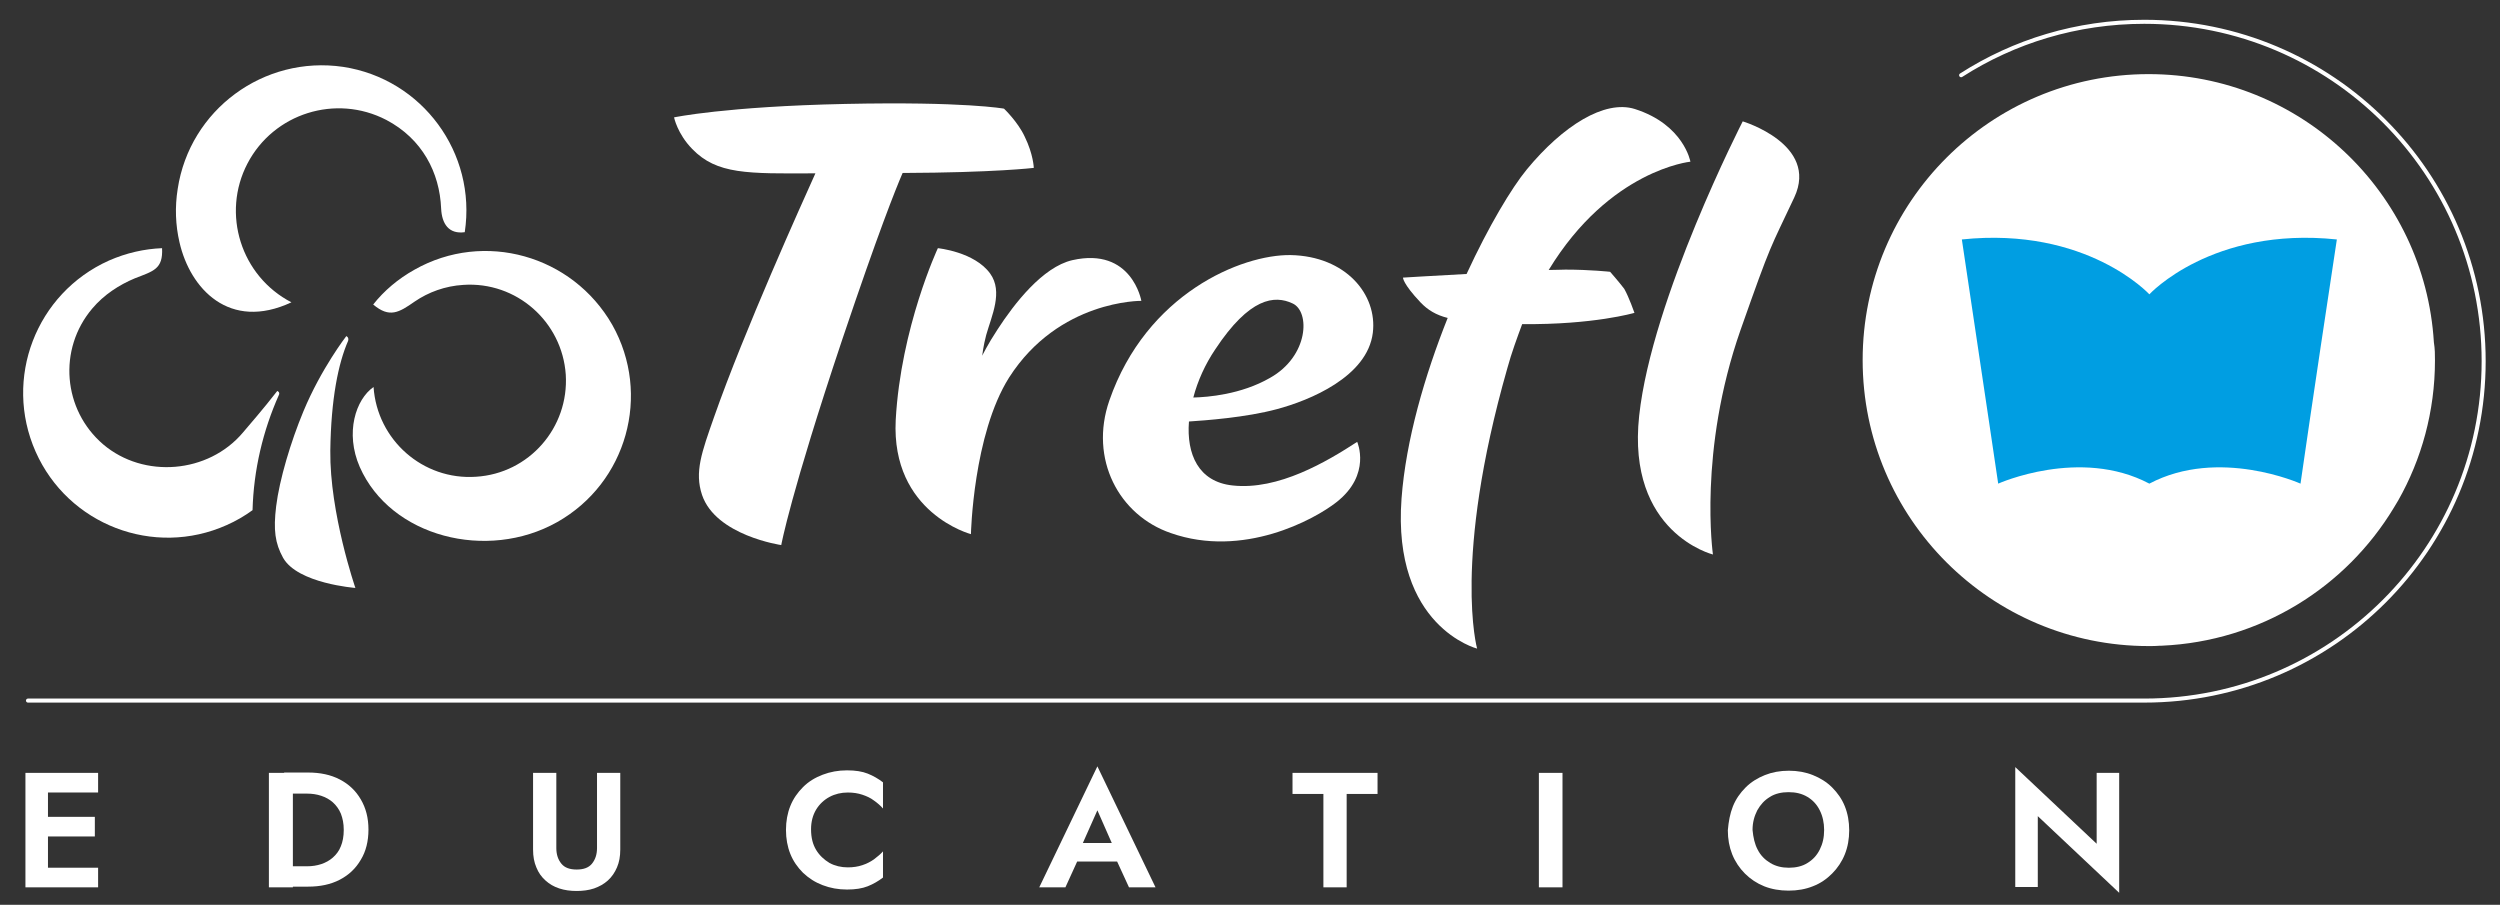 <svg width="688" height="249" viewBox="0 0 688 249" fill="none" xmlns="http://www.w3.org/2000/svg">
<rect x="0" y="0" width="688" height="249" fill="#333333" stroke="none"/>
<path d="M13.2 212.695V244.195H7V212.695H13.2ZM11.1 212.695H27V218.095H11.1V212.695ZM11.1 224.795H26.1V230.195H11.1V224.795ZM11.1 238.795H27V244.195H11.1V238.795Z" fill="white"/>
<path d="M80.6 212.702V244.202H74V212.702H80.6ZM78.2 244.202V238.402H84.5C85.9 238.402 87.2 238.202 88.4 237.802C89.6 237.402 90.7 236.802 91.6 236.002C92.5 235.202 93.3 234.202 93.8 232.902C94.3 231.702 94.6 230.202 94.6 228.402C94.6 226.602 94.3 225.202 93.8 223.902C93.3 222.702 92.5 221.602 91.6 220.802C90.7 220.002 89.6 219.402 88.4 219.002C87.2 218.602 85.9 218.402 84.5 218.402H78.2V212.602H84.8C88.1 212.602 91 213.202 93.5 214.502C96 215.802 97.9 217.602 99.3 220.002C100.7 222.402 101.4 225.102 101.4 228.302C101.4 231.502 100.7 234.302 99.3 236.602C97.9 239.002 96 240.802 93.5 242.102C91 243.402 88.1 244.002 84.8 244.002H78.2V244.202Z" fill="white"/>
<path d="M153.099 212.695V233.395C153.099 235.195 153.599 236.595 154.499 237.695C155.399 238.795 156.799 239.295 158.699 239.295C160.599 239.295 161.999 238.795 162.899 237.695C163.799 236.595 164.299 235.195 164.299 233.395V212.695H170.699V233.795C170.699 235.695 170.399 237.295 169.799 238.695C169.199 240.095 168.399 241.295 167.299 242.295C166.199 243.295 164.899 243.995 163.499 244.495C161.999 244.995 160.399 245.195 158.699 245.195C156.999 245.195 155.399 244.995 153.899 244.495C152.399 243.995 151.199 243.295 150.099 242.295C148.999 241.295 148.199 240.195 147.599 238.695C146.999 237.295 146.699 235.695 146.699 233.795V212.695H153.099Z" fill="white"/>
<path d="M224.601 233.9C225.501 235.4 226.801 236.6 228.301 237.5C229.801 238.3 231.501 238.7 233.301 238.7C234.801 238.7 236.101 238.5 237.301 238.1C238.501 237.7 239.501 237.2 240.501 236.5C241.401 235.8 242.301 235.1 243.001 234.3V241.5C241.701 242.5 240.301 243.3 238.801 243.9C237.301 244.5 235.401 244.8 233.101 244.8C230.701 244.8 228.501 244.4 226.401 243.6C224.301 242.8 222.601 241.7 221.001 240.2C219.501 238.7 218.301 237 217.501 235C216.701 233 216.301 230.8 216.301 228.4C216.301 226 216.701 223.8 217.501 221.8C218.301 219.8 219.501 218.1 221.001 216.6C222.501 215.1 224.301 214 226.401 213.2C228.501 212.4 230.701 212 233.101 212C235.401 212 237.301 212.3 238.801 212.9C240.301 213.5 241.701 214.3 243.001 215.3V222.5C242.301 221.7 241.501 221 240.501 220.3C239.601 219.6 238.501 219.1 237.301 218.7C236.101 218.3 234.801 218.1 233.301 218.1C231.501 218.1 229.801 218.5 228.301 219.3C226.801 220.1 225.501 221.3 224.601 222.8C223.701 224.3 223.201 226.1 223.201 228.2C223.201 230.6 223.701 232.4 224.601 233.9Z" fill="white"/>
<path d="M297.2 233.798L297.3 235.198L293.2 244.198H286L302 210.898L318 244.198H310.7L306.7 235.498L306.8 233.898L302 222.998L297.2 233.798ZM294.5 231.998H309.6L310.4 237.098H293.8L294.5 231.998Z" fill="white"/>
<path d="M355.699 212.695H379.099V218.495H370.599V244.195H364.199V218.495H355.699V212.695Z" fill="white"/>
<path d="M430 212.695V244.195H423.5V212.695H430Z" fill="white"/>
<path d="M476.9 221.902C477.7 219.902 478.9 218.202 480.4 216.702C481.9 215.202 483.7 214.102 485.7 213.302C487.7 212.502 489.9 212.102 492.3 212.102C494.7 212.102 496.9 212.502 498.9 213.302C500.9 214.102 502.7 215.202 504.2 216.702C505.7 218.202 506.9 219.902 507.7 221.902C508.5 223.902 508.9 226.102 508.9 228.502C508.9 230.902 508.5 233.102 507.7 235.102C506.9 237.102 505.7 238.902 504.2 240.402C502.7 241.902 501 243.102 498.9 243.902C496.9 244.702 494.7 245.102 492.2 245.102C489.8 245.102 487.5 244.702 485.5 243.902C483.5 243.102 481.7 241.902 480.2 240.402C478.7 238.902 477.5 237.102 476.7 235.102C475.9 233.102 475.5 230.902 475.5 228.502C475.7 226.102 476.1 223.902 476.9 221.902ZM483.7 233.802C484.5 235.402 485.7 236.602 487.2 237.502C488.7 238.402 490.4 238.802 492.3 238.802C494.2 238.802 496 238.402 497.4 237.502C498.9 236.602 500 235.402 500.8 233.802C501.6 232.202 502 230.502 502 228.402C502 226.402 501.6 224.602 500.8 223.002C500 221.402 498.9 220.202 497.4 219.302C495.9 218.402 494.2 218.002 492.2 218.002C490.3 218.002 488.5 218.402 487.1 219.302C485.6 220.202 484.5 221.402 483.6 223.002C482.8 224.602 482.3 226.302 482.3 228.402C482.5 230.502 482.9 232.302 483.7 233.802Z" fill="white"/>
<path d="M583.2 212.702V245.702L560.8 224.602V244.102H554.6V211.102L577 232.202V212.702H583.2Z" fill="white"/>
<path d="M670.102 99.198C670.102 113.198 666.402 126.398 660.002 137.698C659.602 138.398 659.202 138.998 658.802 139.698C645.602 161.598 622.102 176.498 594.902 177.698C594.802 177.698 594.702 177.698 594.502 177.698C593.402 177.798 592.402 177.798 591.302 177.798C547.902 177.798 512.602 142.598 512.602 99.098C512.602 55.598 547.802 20.398 591.302 20.398C633.102 20.398 667.302 52.998 669.802 94.198C670.102 95.998 670.102 97.598 670.102 99.198Z" fill="white"/>
<path d="M643.102 65.898C636.302 110.698 633.102 133.098 633.102 133.098C633.102 133.098 610.602 122.998 591.502 133.098C572.402 122.998 549.902 133.098 549.902 133.098C549.902 133.098 546.602 110.698 539.902 65.898C574.302 62.298 591.502 80.998 591.502 80.998C591.502 80.998 608.702 62.298 643.102 65.898Z" fill="#009EE2"/>
<path d="M114.101 74.202C109.601 76.702 105.701 80.002 102.701 83.802C107.201 87.602 109.801 86.002 114.101 83.002C117.901 80.402 122.501 78.702 127.501 78.402C142.101 77.402 154.701 88.502 155.701 103.102C156.601 117.702 145.601 130.302 131.001 131.202C116.401 132.202 103.801 121.102 102.801 106.502C97.901 109.902 94.901 119.102 99.001 128.502C107.501 147.802 134.101 154.502 153.301 143.702C172.501 132.902 179.301 108.602 168.501 89.402C157.501 70.202 133.201 63.402 114.101 74.202Z" fill="white"/>
<path d="M295.101 71.597C286.901 73.497 279.101 83.597 274.501 90.697C271.801 94.797 270.301 97.897 270.301 97.897C270.301 97.897 270.601 95.197 271.401 92.197C272.901 86.897 276.101 80.297 272.501 75.297C268.201 69.297 258.101 68.297 258.101 68.297C258.101 68.297 247.901 90.097 246.501 115.597C245.201 141.197 267.201 146.997 267.201 146.997C267.201 146.997 267.801 119.597 277.701 103.897C291.401 82.497 314.101 82.797 314.101 82.797C314.101 82.797 311.501 67.897 295.101 71.597Z" fill="white"/>
<path d="M95.801 93.8C96.101 92.8 95.301 92.5 95.301 92.5C95.301 92.5 88.401 101.4 83.501 113.2C80.001 121.6 76.901 132 76.001 139.3C75.201 145.9 75.701 149.5 77.901 153.5C81.901 160.6 97.801 161.8 97.801 161.8C97.801 161.8 90.701 141.2 90.901 124C91.101 109.7 93.101 100 95.801 93.8Z" fill="white"/>
<path d="M80.201 83.199C66.301 75.999 60.901 58.799 68.101 44.999C75.301 31.199 92.401 25.799 106.301 32.999C116.201 38.199 121.001 47.499 121.401 57.399C121.601 61.599 123.501 64.499 127.901 63.899C131.201 42.099 116.201 21.699 94.401 18.399C72.601 15.199 52.201 30.199 48.901 51.999C48.101 56.999 48.301 61.999 49.401 66.699C52.301 79.399 63.101 91.199 80.201 83.199Z" fill="white"/>
<path d="M76.301 107.597C72.601 112.397 68.401 117.197 66.801 119.097C57.301 130.297 39.601 131.797 28.401 122.297C17.301 112.797 15.901 96.097 25.401 84.897C28.601 81.097 32.801 78.397 37.101 76.597C42.201 74.597 44.901 74.097 44.601 68.297C39.701 68.497 34.801 69.597 30.001 71.697C9.901 80.697 0.901 104.197 9.801 124.297C18.701 144.397 42.301 153.497 62.401 144.497C64.901 143.397 67.301 141.997 69.501 140.397C69.801 129.197 72.401 118.497 76.701 108.797C77.201 107.897 76.301 107.597 76.301 107.597Z" fill="white"/>
<path d="M284.5 46.202C284.5 46.202 284.4 42.502 282 37.602C280.1 33.502 276.3 29.902 276.3 29.902C276.3 29.902 265.5 27.902 232.6 28.602C199.7 29.302 185.5 32.302 185.5 32.302C185.5 32.302 186.4 36.802 190.5 41.002C197.3 48.002 205.6 47.802 224.4 47.702C220.8 55.702 204.8 91.102 196.5 114.802C193.1 124.502 191.1 129.902 193.2 136.202C197 147.402 215 150.002 215 150.002C215 150.002 217.5 136.102 231.8 93.402C241.8 63.702 246.5 52.002 248.4 47.602C273.8 47.502 284.5 46.202 284.5 46.202Z" fill="white"/>
<path d="M443.102 74.798C443.102 74.798 437.602 74.198 430.802 74.198C429.802 74.198 428.202 74.298 426.202 74.298C443.002 46.698 465.202 44.498 465.202 44.498C465.202 44.498 463.402 34.298 449.902 29.998C441.602 27.398 430.102 34.598 420.202 46.598C416.002 51.698 409.702 62.198 403.602 75.398C394.202 75.898 386.102 76.398 386.102 76.398C386.102 76.398 386.002 77.998 390.902 83.198C392.902 85.298 395.202 86.698 398.402 87.498C392.102 103.298 386.902 121.098 385.702 137.198C383.102 172.498 406.502 178.498 406.502 178.498C406.502 178.498 399.702 154.298 414.802 101.398C416.002 96.998 417.502 92.998 418.902 89.198C438.602 89.398 449.802 86.098 449.802 86.098C449.802 86.098 448.302 81.798 447.002 79.498C445.402 77.398 443.102 74.798 443.102 74.798Z" fill="white"/>
<path d="M479.601 33.398C479.601 33.398 454.601 82.098 451.101 114.398C447.601 146.698 471.401 152.598 471.401 152.598C471.401 152.598 467.301 124.198 479.001 90.798C487.701 66.098 487.001 68.798 493.801 54.298C500.601 39.698 479.601 33.398 479.601 33.398Z" fill="white"/>
<path d="M355.2 70.198C341.7 69.998 315.5 80.798 305.3 110.198C299.7 126.298 307.9 141.798 322.2 146.698C342.1 153.698 361.7 142.998 367.8 138.198C377.5 130.598 373.5 121.598 373.5 121.598C365.2 126.998 351.8 134.998 339.2 133.598C329.8 132.598 326.5 124.998 327.2 115.998C331.7 115.698 342.9 114.898 351.4 112.598C360.4 110.198 376.3 103.698 377.8 91.598C379.1 80.998 370.3 70.498 355.2 70.198ZM349.5 103.998C341.5 108.598 332.3 109.298 328.4 109.398C329.6 104.798 331.7 100.198 334.4 96.198C343.9 81.798 350.8 81.198 355.7 83.498C360.6 85.698 360.2 97.998 349.5 103.998Z" fill="white"/>
<path d="M539.701 20.7C554.201 11.4 571.501 6 590.101 6C641.701 6 683.501 47.8 683.501 99.4C683.501 151 641.701 192.8 590.101 192.8H7.701" stroke="white" stroke-width="1.111" stroke-miterlimit="10" stroke-linecap="round"/>
</svg>
